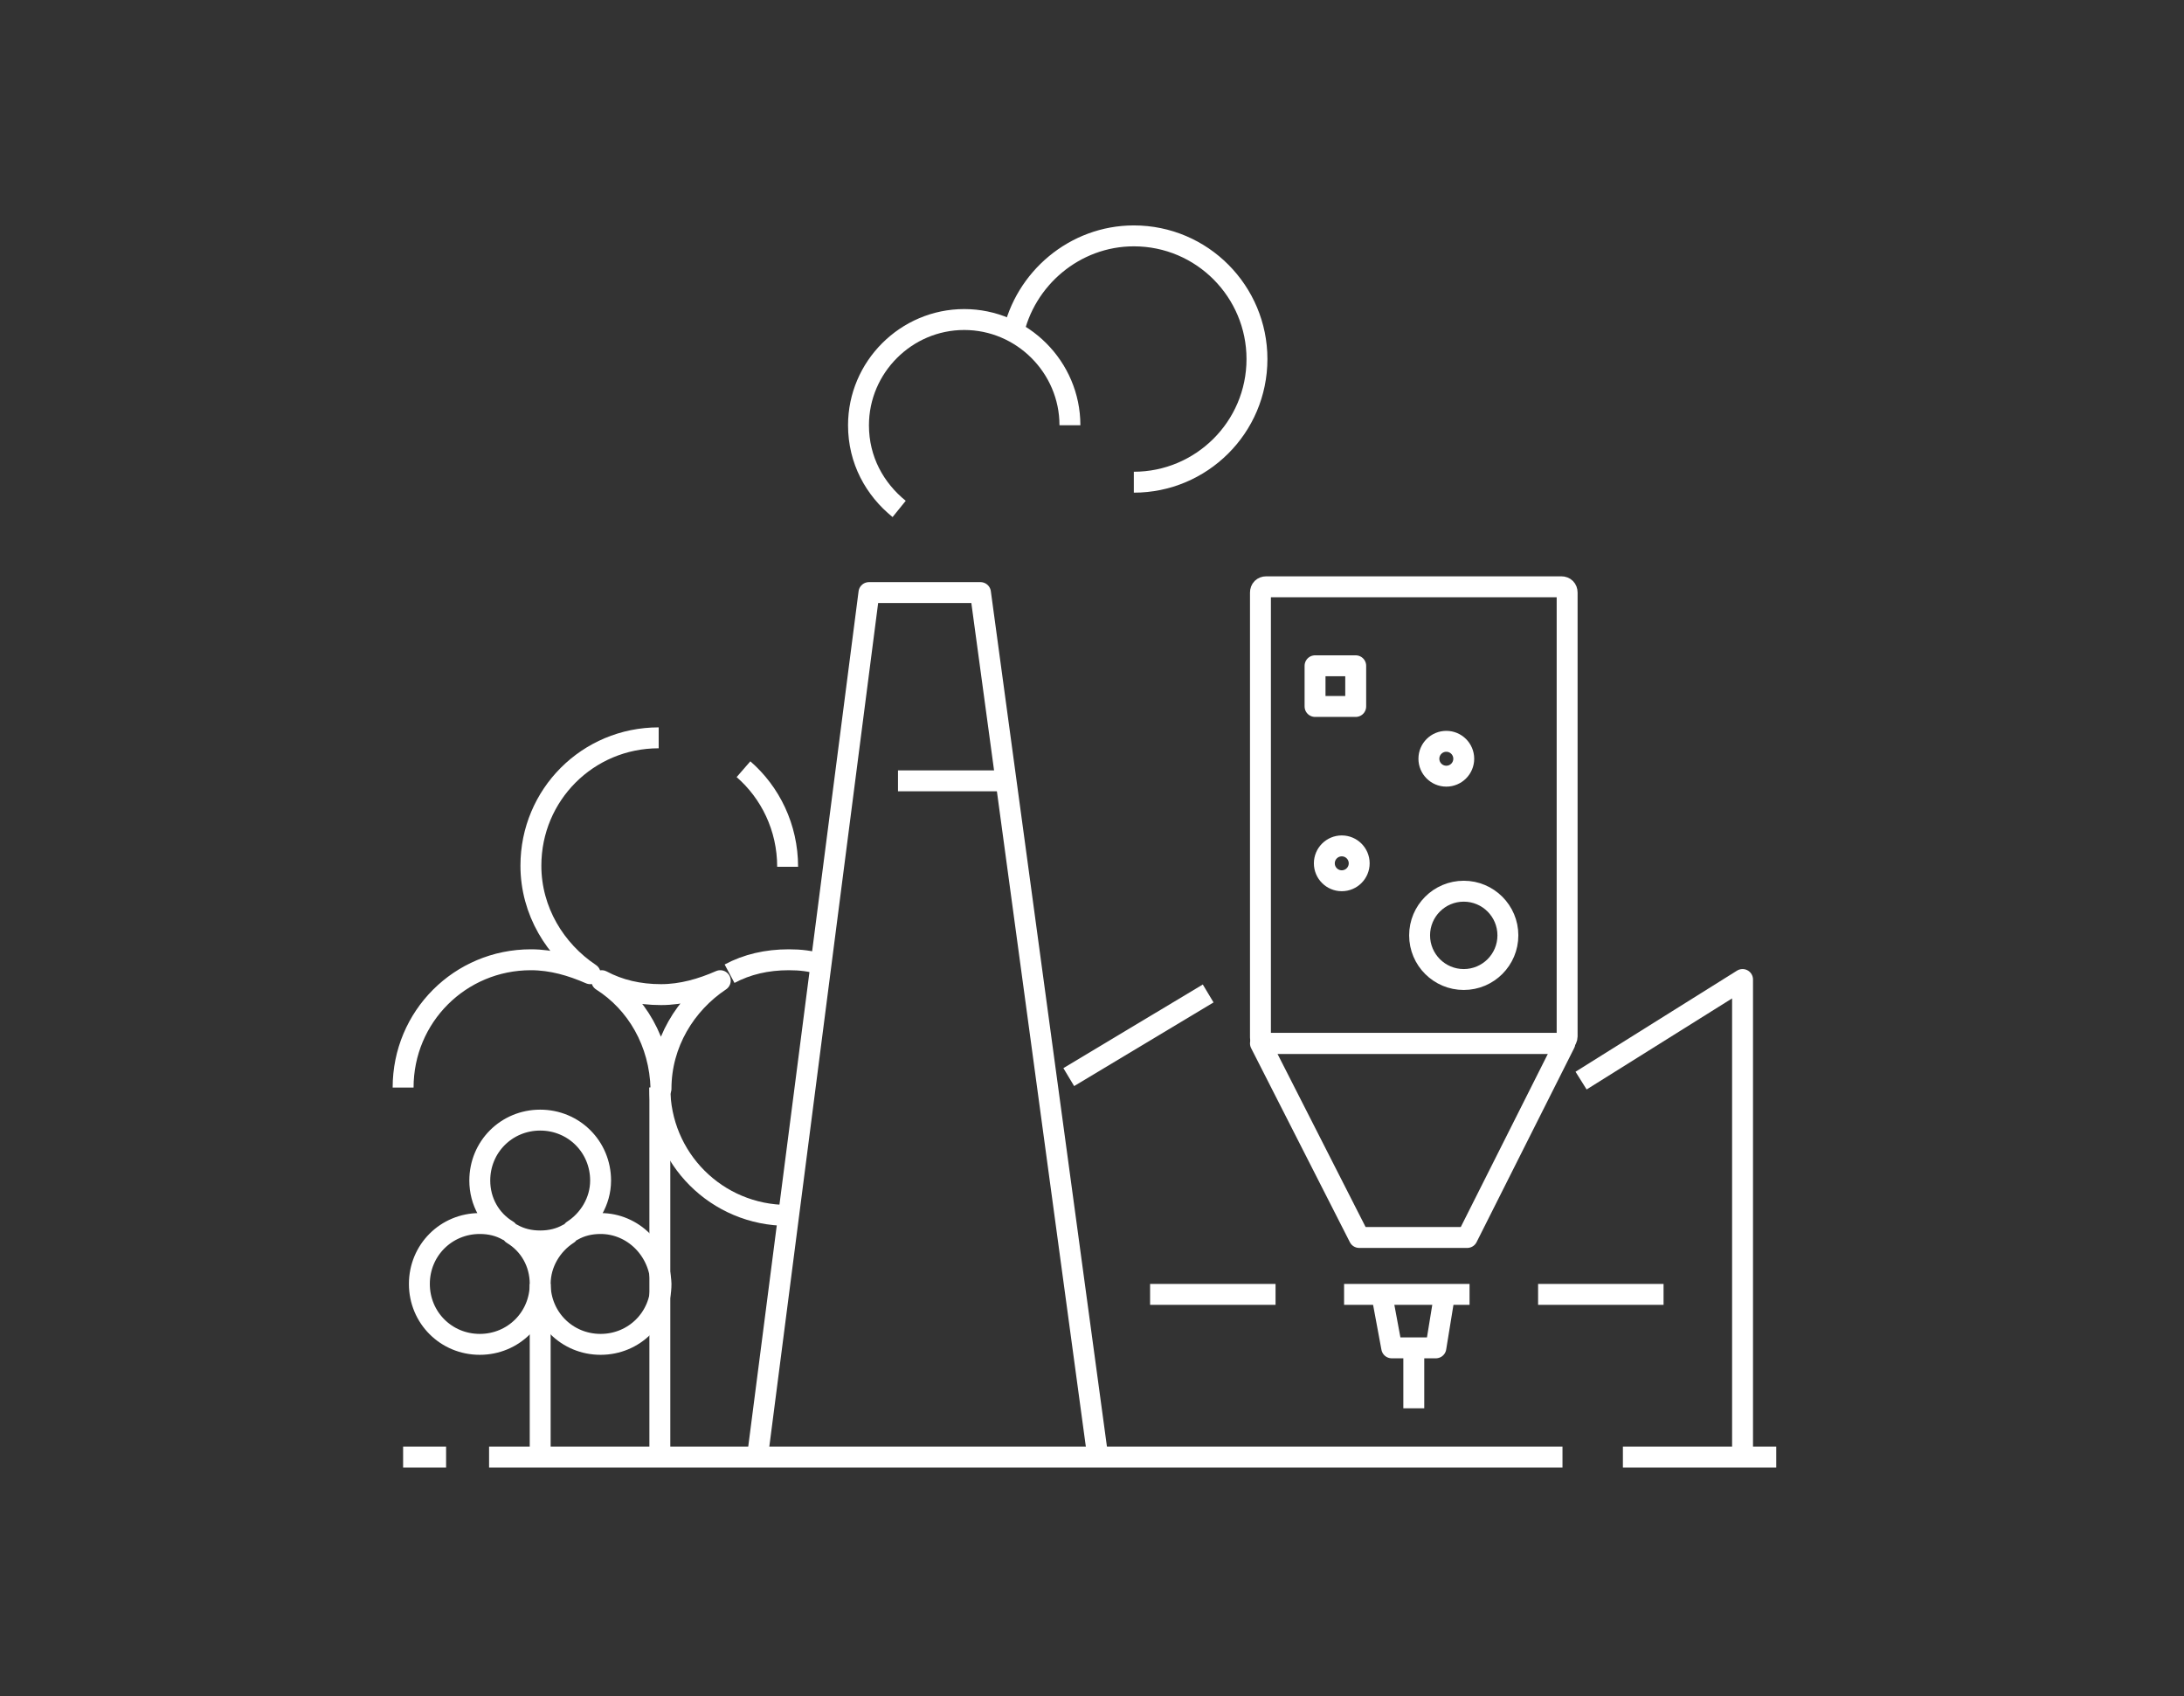 <?xml version="1.0" encoding="utf-8"?>
<!-- Generator: Adobe Illustrator 21.0.0, SVG Export Plug-In . SVG Version: 6.00 Build 0)  -->
<svg version="1.1" id="图层_1" xmlns="http://www.w3.org/2000/svg" xmlns:xlink="http://www.w3.org/1999/xlink" x="0px" y="0px"
	 viewBox="0 0 188 146" style="enable-background:new 0 0 188 146;" xml:space="preserve">
<rect x="0" y="0" width="188" height="146" fill="#333333" stroke="none"/>
<style type="text/css">
	.st0{fill:none;stroke:#FFFFFF;stroke-width:1.8;stroke-linejoin:round;stroke-miterlimit:10;}
	.st1{fill-rule:evenodd;clip-rule:evenodd;fill:none;stroke:#FFFFFF;stroke-width:1.8;stroke-linejoin:round;stroke-miterlimit:10;}
	.st2{fill:#FFFFFF;stroke:#FFFFFF;stroke-width:0.25;stroke-linejoin:round;stroke-miterlimit:10;}
</style>
<g>
	<g>
		<g>
			<polyline class="st0" points="65.2,125.4 74.8,51 84.4,51 94.5,125.4 			"/>
			<line class="st0" x1="42.1" y1="125.4" x2="134.5" y2="125.4"/>
			<line class="st0" x1="139.7" y1="125.4" x2="152.9" y2="125.4"/>
			<line class="st0" x1="34.7" y1="125.4" x2="38.4" y2="125.4"/>
			<polyline class="st0" points="136.1,93 150,84.3 150,124.6 			"/>
			<line class="st0" x1="92" y1="92.7" x2="104" y2="85.5"/>
			<line class="st0" x1="99" y1="111.4" x2="109.8" y2="111.4"/>
			<line class="st0" x1="115.7" y1="111.4" x2="126.5" y2="111.4"/>
			<line class="st0" x1="132.4" y1="111.4" x2="143.2" y2="111.4"/>
			<line class="st0" x1="77.3" y1="67.2" x2="86.6" y2="67.2"/>
			<path class="st0" d="M77.4,43.8c-2.1-1.7-3.5-4.2-3.5-7.2c0-5,4.1-9.1,9.1-9.1c5,0,9.1,4.1,9.1,9.1"/>
			<path class="st0" d="M87.2,28.8c1-4.8,5.3-8.5,10.4-8.5c5.9,0,10.6,4.8,10.6,10.6c0,5.9-4.8,10.6-10.6,10.6"/>
			<g>
				<g>
					<path class="st0" d="M51.7,105.3c-0.9,0-1.7,0.2-2.4,0.6c1.4-0.9,2.4-2.5,2.4-4.3c0-2.9-2.3-5.2-5.2-5.2s-5.2,2.3-5.2,5.2
						c0,1.8,0.9,3.4,2.4,4.3c-0.7-0.4-1.5-0.6-2.4-0.6c-2.9,0-5.2,2.3-5.2,5.2c0,2.9,2.3,5.2,5.2,5.2c2.9,0,5.2-2.3,5.2-5.2
						c0-1.8-0.9-3.4-2.4-4.3c0.7,0.4,1.5,0.6,2.4,0.6c0.9,0,1.7-0.2,2.4-0.6c-1.4,0.9-2.4,2.5-2.4,4.3c0,2.9,2.3,5.2,5.2,5.2
						s5.2-2.3,5.2-5.2C56.8,107.6,54.5,105.3,51.7,105.3z"/>
					<line class="st0" x1="46.5" y1="110.5" x2="46.5" y2="125.4"/>
				</g>
				<g>
					<path class="st0" d="M51.8,84.4c1.5,0.8,3.2,1.2,5.1,1.2c1.8,0,3.5-0.5,5.1-1.2c-3,2-5.1,5.4-5.1,9.3
						C56.8,89.7,54.8,86.3,51.8,84.4z"/>
					<path class="st0" d="M62.8,83.8c1.5-0.8,3.2-1.2,5.1-1.2c1,0,1.9,0.1,2.8,0.4"/>
					<path class="st0" d="M64,66.2c2.3,2,3.8,5,3.8,8.4"/>
					<path class="st0" d="M34.7,93.6c0-6.1,4.9-11,11-11c1.8,0,3.5,0.5,5.1,1.2c-3-2-5.1-5.4-5.1-9.3c0-6.1,4.9-11,11-11"/>
					<path class="st0" d="M56.8,93.6c0,6.1,4.9,11,11,11h0"/>
					<line class="st0" x1="56.8" y1="93.6" x2="56.8" y2="125.4"/>
				</g>
			</g>
		</g>
	</g>
	<g>
		<path class="st0" d="M134.9,89.2V51c0-0.3-0.2-0.5-0.5-0.5H109c-0.3,0-0.5,0.2-0.5,0.5v38.3c0,0.3,0.2,0.5,0.5,0.5h25.3
			C134.6,89.8,134.9,89.5,134.9,89.2z"/>
		<polygon class="st0" points="108.5,89.8 117,106.5 120,106.5 123.3,106.5 126.3,106.5 134.7,89.8 		"/>
	</g>
	<polyline class="st0" points="119,111.7 119.8,116 123.6,116 124.3,111.7 	"/>
	<line class="st0" x1="121.7" y1="116.7" x2="121.7" y2="121.2"/>
	<rect x="113.2" y="57.3" class="st0" width="3.5" height="3.5"/>
	<circle class="st0" cx="124.5" cy="65.3" r="1.5"/>
	<circle class="st0" cx="115.5" cy="74.3" r="1.5"/>
	<circle class="st0" cx="126" cy="80.5" r="3.8"/>
</g>
</svg>
